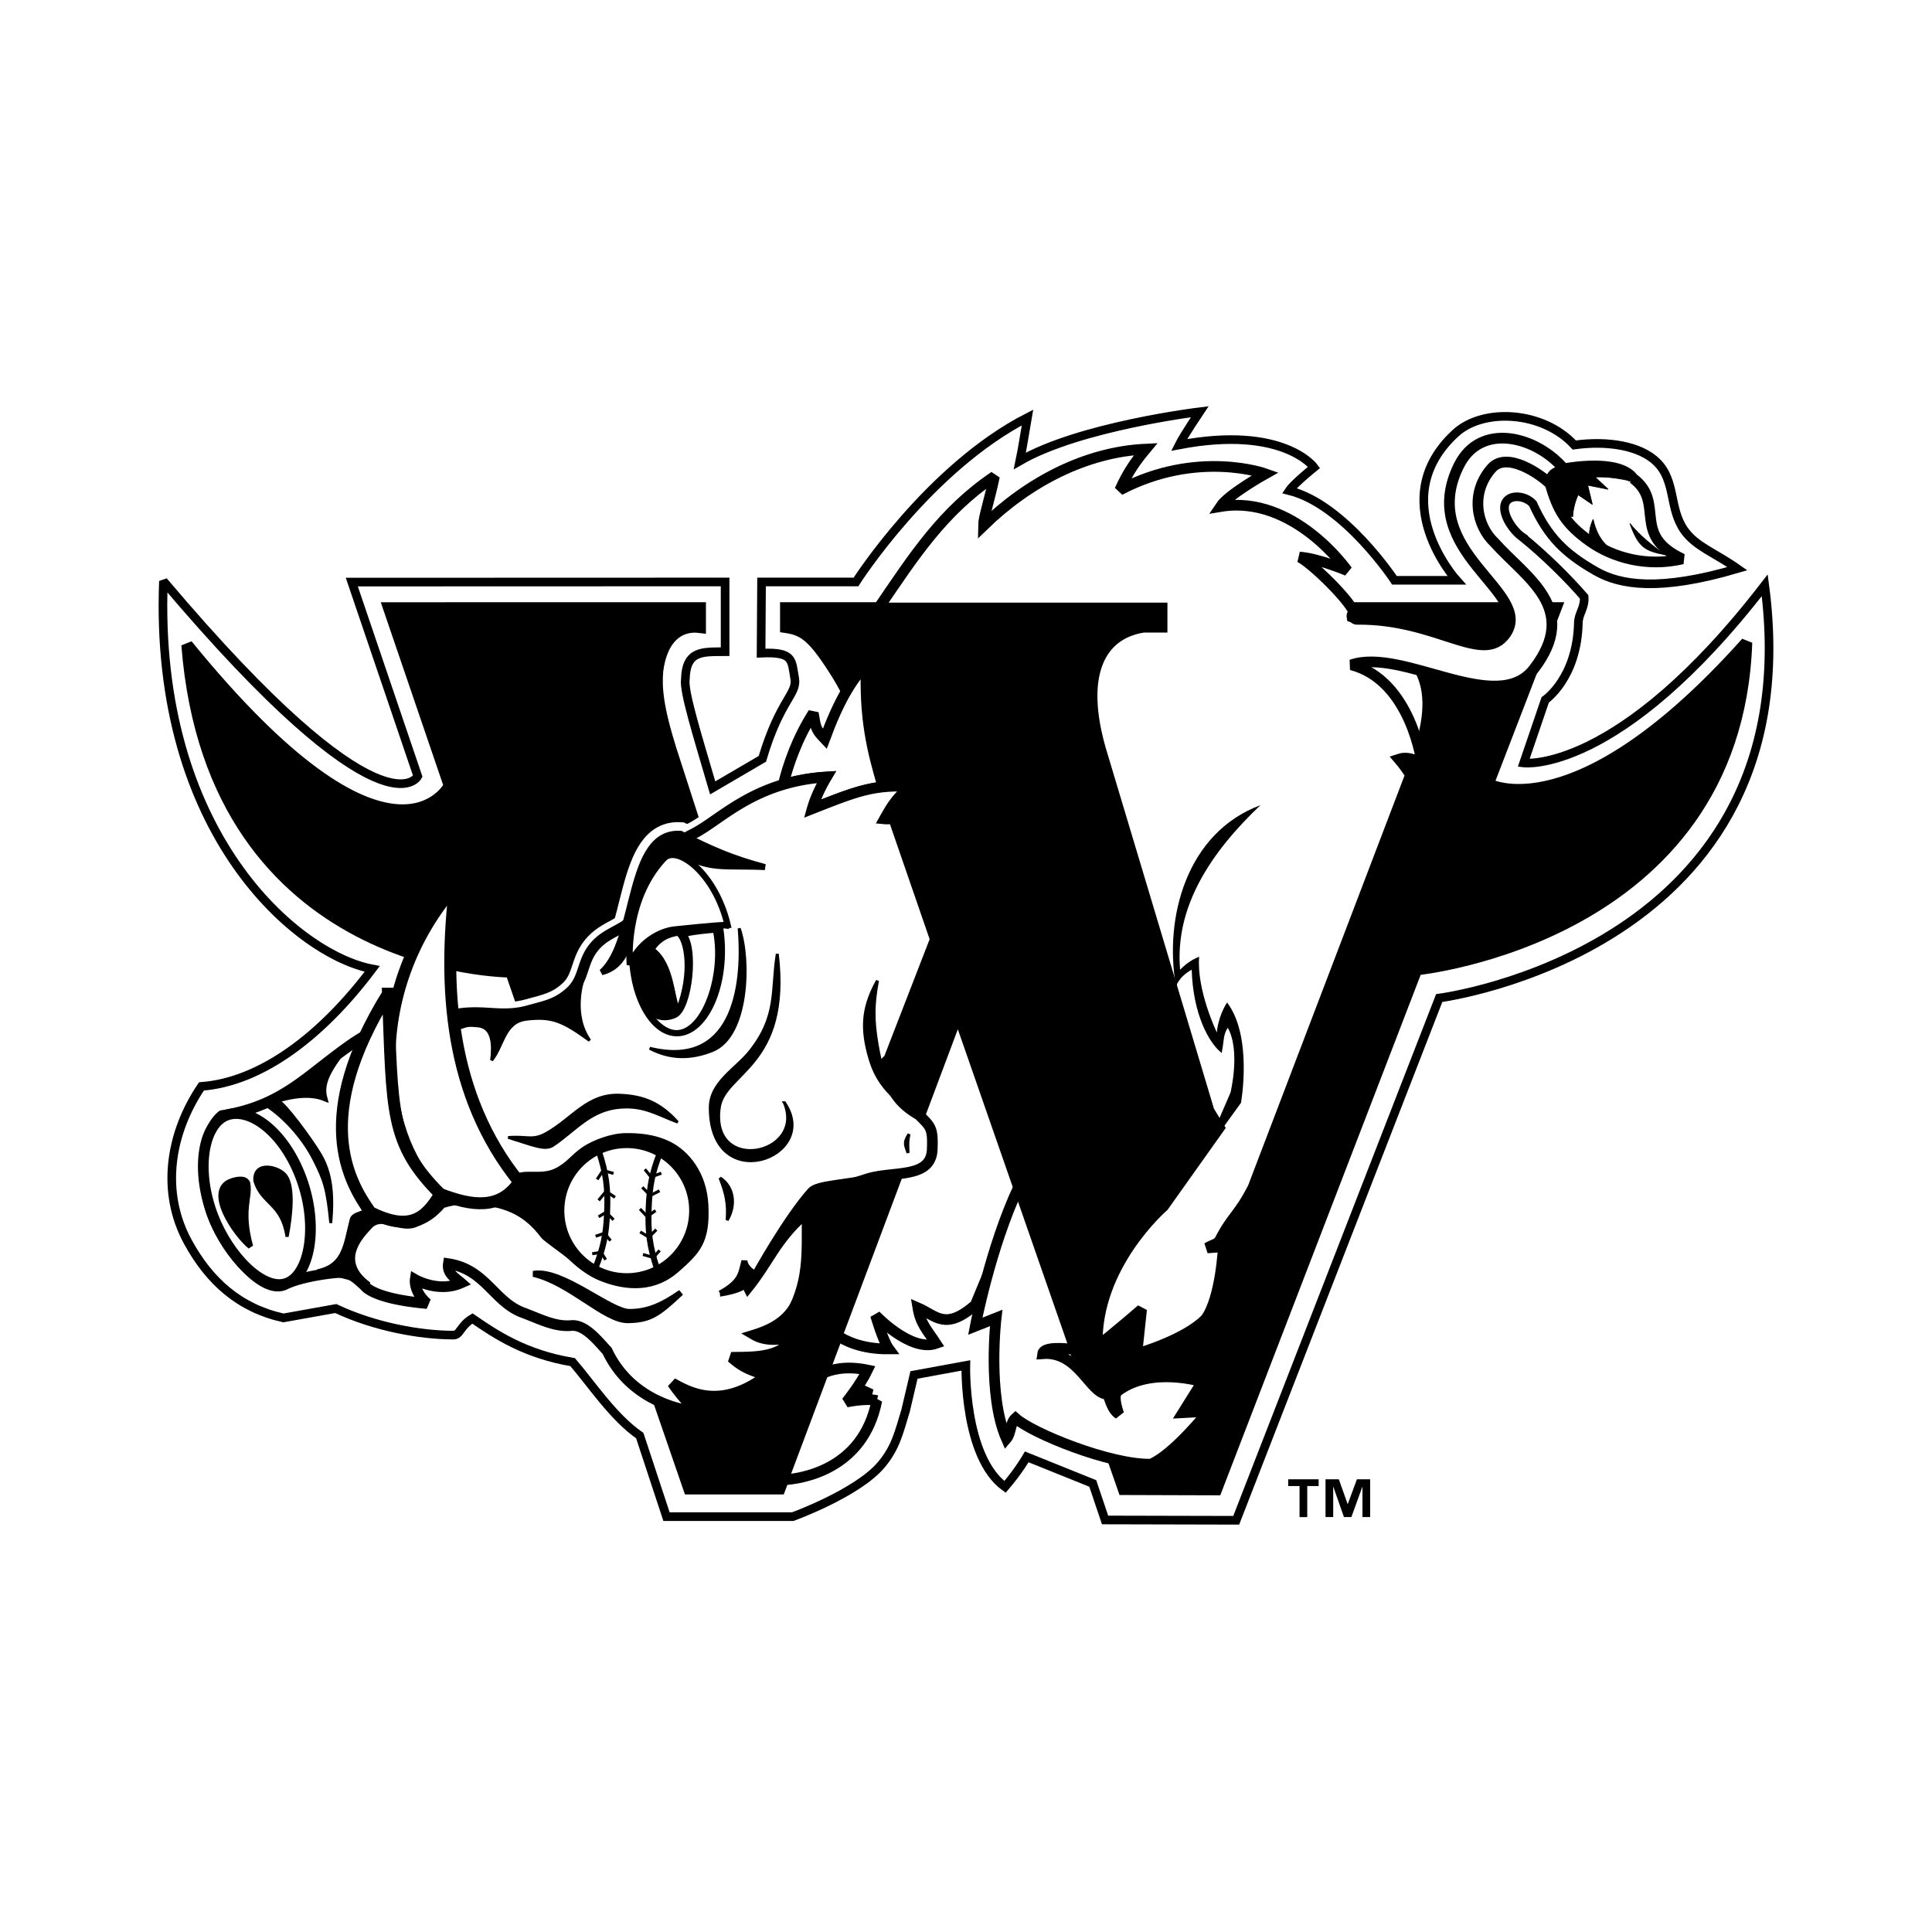 <svg xmlns="http://www.w3.org/2000/svg" width="2500" height="2500" viewBox="0 0 192.756 192.756"><path fill-rule="evenodd" clip-rule="evenodd" fill="#fff" d="M0 0h192.756v192.756H0V0z"/><path d="M151.893 53.591c-1.035-.691-2.402-2.778-1.496-3.689.576-.577 1.854-.385 2.531.346 1.486 3.272 3.139 4.937 6.281 6.736 2.414 1.383 6.312 2.057 14.133-.249-2.301-1.614-4.141-2.197-5.289-3.811-1.551-2.175-.832-4.892-2.729-6.793-1.654-1.657-4.922-2.194-8.256-1.733-3.156-3.413-9.086-3.718-11.846-1.182-7.197 6.614.1 14.68.1 14.68h-6.197s-4.977-7.564-10.498-8.948c.461-.691 2.48-2.32 2.48-2.32s-3.059-4.225-13.473-2.236c.461-.922 2.066-3.314 2.066-3.314s-11.969 1.447-17.949 4.905c.264-1.26.512-2.917.758-4.325-9.889 5.072-17.108 16.404-17.108 16.404H75.98l-.047 7.102c3.27-.143 3.022.686 3.353 2.508.288 1.583-1.487 2.154-3.223 8.037l-4.958 2.899c-1.612-5.513-2.905-9.63-2.728-10.853.083-2.899 1.728-2.714 3.967-2.734v-6.958l-37.244.012 6.581 19.373s-3.356 6.59-25.374-19.469C15.305 83.201 29.696 95.26 37.135 96.668c-5.041 6.711-11.075 11.268-17.035 11.723-3.177 4.693-4.069 10.545-1.352 15.52 2.155 3.943 5.151 6.609 9.531 7.578l5.219-.936c3.91 1.844 8.484 2.65 11.736 2.65.69 0 .662-.912 1.901-1.656 2.397 1.656 5.29 3.562 9.996 4.352 1.823 2.109 4.055 5.506 6.699 7.33l2.668 8.088h12.594s6.443-2.338 8.83-5.172c1.451-1.723 1.77-3.25 2.43-5.404l.836-3.561 5.173-.949s-.23 9.121 3.91 12.117c1.381-1.613 2.17-2.996 2.17-2.996l6.584 2.65 1.229 3.645 13.084.031 20.252-52.104s37.301-4.764 32.479-41.181c-14.6 18.937-24.051 17.729-24.051 17.729l2.148-6.296s3.191-2.171 3.307-7.705c.018-.905.662-1.491.578-2.568-1.571-1.823-3.912-4.144-6.158-5.962z" fill-rule="evenodd" clip-rule="evenodd" fill="#fff" stroke="#000" stroke-width=".862" stroke-miterlimit="2.613"/><path d="M131.561 148.264h-1.137v3.096h-.768v-3.096h-1.133v-.674h3.037v.674h.001zm5.14 3.091h-.768v-2.998h-.018l-1.088 2.998h-.742l-1.051-2.998h-.02v3.002h-.766v-3.77h1.328l.875 2.463h.018l.91-2.463h1.32v3.766h.002z" fill-rule="evenodd" clip-rule="evenodd"/><path d="M148.469 78.214l6.764-17.555h-25.021v1.92c.934 0 1.865-.137 2.799 0 8.656.823 10.922 5.212 8.656 12.207l-17.816 46.795-14.035-46.795c-2.131-7.406-.133-11.521 4.262-12.207h1.865v-1.92H78.4v1.92c1.864.274 2.797.96 5.194 4.801.933 1.509 2.132 3.978 3.33 7.406l6.394 18.928L82.33 122.51 66.927 74.787c-1.332-4.252-1.465-6.172-1.332-7.818.399-3.292 2.131-4.664 4.262-4.389v-1.92H38.791l6.056 17.74s-5.729 11.061-26.18-14.056c2.546 32.66 32.312 32.613 32.312 32.613l17.766 51.568 9.053.004.331-.881 3.988-10.633 1.417-3.779 12.047-32.115 6.289 18.068 10.232 29.395 9.25.029 19.979-51.881s31.877-3.145 32.918-32.623c-17.042 19.059-25.78 14.105-25.78 14.105z" fill-rule="evenodd" clip-rule="evenodd" stroke="#000" stroke-width="1.148" stroke-miterlimit="2.613"/><path d="M76.321 86.51c-4.054-.19-5.727.366-8.516-1.532-6.136 1.003-2.718 10.754-7.776 12.021 3.608-3.205 2.42-14.183 7.888-13.81 3.235 1.599 4.945 2.385 8.404 3.321z" fill-rule="evenodd" clip-rule="evenodd" stroke="#fff" stroke-width="2.312" stroke-miterlimit="2.613"/><path fill-rule="evenodd" clip-rule="evenodd" stroke="#000" stroke-width="1.059" stroke-miterlimit="2.613" d="M86.915 139.111l-2.231.774 1.045-1.321 1.186.547z"/><path d="M87.482 139.734c-1.061-.268-3.029.148-3.029.148s1.444-1.807 2.1-3.195c-2.256-.469-3.731-.008-4.435.328l-3.988 10.633c1.603-.089 7.969-.88 9.352-7.914zM83.535 133.236c.721.496 2.386 1.373 5.146 1.348-.582-.785-1.327-3.355-1.327-3.355s3.497 3.697 6.029 2.809c-.844-1.301-1.545-1.949-1.809-3.562 1.831.791 2.713 2.33 5.729-.273l4.568-11.012-6.289-18.068-12.047 32.113zM81.037 80.69c3.106-1.221 4.88-1.944 7.057-2.177-1.098-3.729-1.873-6.893-1.663-12.227-1.518 1.582-2.775 3.724-4.147 7.432-.89-.937-.89-1.063-1.141-2.575-1.642 2.567-2.524 5.196-2.997 7.128 1.264-.374 2.68-.65 4.304-.75-.447.746-1.079 1.977-1.413 3.169z" fill-rule="evenodd" clip-rule="evenodd" fill="#fff" stroke="#000" stroke-width="1.066" stroke-miterlimit="2.613"/><path d="M74.777 79.651c-2.439 1.288-4.136 2.812-5.68 3.578-1.399.693-1.999 1.463-2.975 2.685-1.358 1.698-1.413 3.314-2.417 5.029-1.128 1.927-3.061 1.842-4.463 3.579-1.241 1.537-.909 3.156-2.38 4.473-1.313 1.176-2.432 1.361-4.129 1.83-2.1.58-3.564.182-5.47.203" fill="none" stroke="#fff" stroke-width="2.312" stroke-miterlimit="2.613"/><path d="M91.673 111.223c-2.38-1.342-3.012-3.023-3.422-5.07.065-.143.215-.301.427-.471l4.64-11.967-4.17-12.082a2.766 2.766 0 0 1-.897.064l.017-.03c.169-.296.329-.582.504-.868.433-.709.97-1.424 2.044-2.342a17.121 17.121 0 0 0-2.724.057c-2.176.233-3.95.956-7.057 2.177.334-1.193.967-2.423 1.413-3.168-1.624.1-3.04.376-4.304.75-4.411 1.308-6.88 3.882-9.048 4.957-1.399.693-1.999 1.463-2.975 2.685-1.358 1.698-1.413 3.314-2.417 5.029-1.128 1.927-3.061 1.842-4.463 3.579-1.241 1.537-.909 3.156-2.38 4.473-1.313 1.176-2.432 1.361-4.129 1.83-2.576.711-4.194-.049-6.843.299-4.298.564-7.135.525-10.711 2.982-4.499 3.092-6.879 6.223-13.016 7.191-2.008 1.529-2.384 6.988-.595 10.811 1.515 3.236 4.834 7.047 6.88 6.039 1.625-.799 4.574-1.154 5.43-1.191 1.096-.049 1.662.588 2.491 1.309 0 0 .707 1.301 6.248 1.787-1.375-1.195-1.19-2.385-1.19-2.385s2.307 1.336 4.575.332c-.595-.521-1.414-.949-1.264-1.92 3.683.557 4.549 3.793 7.4 4.869 1.85.697 3.236 1.445 4.873 1.301 1.365-.121 2.679 1.576 3.57 2.535 2.678 5.666 8.843 6.037 8.843 6.037s-1.488-1.566-2.335-2.832c1.674.93 4.864 2.756 9.446-.779-2.351-.639-2.871-1.236-3.57-1.789 2.261-.043 5.096.109 6.286-2.127-1.124.369-2.761.594-3.979-.113 5.914-1.83 4.351-5.703 7.215-12.969.682-1.732 2.225-1.998 3.979-2.576 2.603-.857 6.434.037 6.545-2.982.08-2.13-.147-2.239-1.337-3.432z" fill-rule="evenodd" clip-rule="evenodd" fill="#fff" stroke="#000" stroke-width="1.066" stroke-miterlimit="2.613"/><path d="M62.887 94.873c0-4.624 2.081-8.372 4.649-8.372 2.567 0 4.648 3.749 4.648 8.372s-2.082 8.372-4.648 8.372c-2.568-.001-4.649-3.749-4.649-8.372z" fill-rule="evenodd" clip-rule="evenodd" stroke="#000" stroke-width=".298" stroke-miterlimit="2.613"/><path d="M63.4 96.268c1.942-2.492 4.21-3.051 7.885-3.354.826 4.068-.885 9.361-3.34 9.957-2.424.59-4.835-3.951-4.545-6.603z" fill-rule="evenodd" clip-rule="evenodd" fill="#fff" stroke="#000" stroke-width=".298" stroke-miterlimit="2.613"/><path d="M31.758 126.768c2.604-.596 2.641-2.646 3.273-5.066.159-.609.789-.592 1.338-.895 1.529.865 2.761 1.031 4.463.596 1.311-.334 2.063-.787 2.975-1.789l4.166-.148c1.108-.98 2.096-.883 3.236-1.98.885-.85 2.668-.049 4.166-.744 1.275-.594 1.692-1.416 2.863-2.197.965-.643 2.725-1.324 4.129-1.344 1.186-.018 2.864.055 4.463.855 1.785.895 3.53 2.994 3.696 6.141.197 3.75-.846 4.74-2.916 6.576-2.209 1.959-4.984 1.969-7.735.854-.929-.375-1.966-1.086-2.863-1.939-.788-.75-2.604-1.9-2.938-2.344-1.63-2.158-3.419-2.961-6.1-3.281-1.444-.172-2.32-.102-3.719.299-.886 1.002-1.574 1.473-2.826 1.938-1.633.607-3.282-1.135-4.463.146-.892.969-3.235 3.355-.111 5.629l-5.097-1.307z" fill-rule="evenodd" clip-rule="evenodd" stroke="#000" stroke-width=".298" stroke-miterlimit="2.613"/><path d="M56.006 120.787c0-3.613 2.921-6.541 6.525-6.541 3.604 0 6.525 2.928 6.525 6.541 0 3.611-2.921 6.539-6.525 6.539-3.604 0-6.525-2.928-6.525-6.539z" fill-rule="evenodd" clip-rule="evenodd" fill="#fff" stroke="#000" stroke-width=".596" stroke-miterlimit="2.613"/><path d="M59.753 114.867c.725 2.215.917 3.658.82 6.045-.091 2.238-.362 3.543-1.17 5.615m6.148.059c-.735-2.232-.929-3.68-.832-6.08.087-2.152.341-3.443 1.08-5.383" fill="none" stroke="#000" stroke-width=".596" stroke-miterlimit="2.613"/><path d="M59.575 117.672l.595-.895 1.042.299m-1.488 2.684l.744-.895.893.596m-1.637 1.939l.744-.447.744.746m-1.786 1.639l.893-.297.595.744m-1.829 1.303l.893-.148.446.744m5.39-.93l-.625.703-1.041-.297m1.335-2.478l-.744.746-.867-.521m1.529-2.13l-.827.604-.723-.768m1.951-1.808l-.914.465-.81-.812m1.902-1.409l-1.029.377-.611-.762" fill="none" stroke="#000" stroke-width=".298" stroke-miterlimit="2.613"/><path d="M45.408 88.408c-1.19 9.991-.595 20.877 6.396 29.524-1.934 2.834-4.76 2.387-7.884 1.193-5.653-4.473-8.331-19.385 1.488-30.717z" fill-rule="evenodd" clip-rule="evenodd" fill="#fff" stroke="#000" stroke-width="1.193" stroke-miterlimit="2.613"/><path d="M21.233 121.289c-1.778-4.668-.922-9.186 1.391-10.029s5.756 1.68 7.461 6.375.826 9.557-1.488 10.4c-2.313.844-5.802-2.646-7.364-6.746z" fill-rule="evenodd" clip-rule="evenodd" fill="#fff" stroke="#000" stroke-width="1.066" stroke-miterlimit="2.613"/><path d="M26.738 110.402c.855-.186.483-.447 1.041-.559.707.334 3.225 3.756 4.149 5.299 1.116 1.863 1.322 3.977 1.074 6.877-.331-3.396-.625-4.27-1.69-6.361-.893-1.752-2.491-3.803-4.574-5.256zM45.593 102.615l-.298-1.344c2.858.525 4.663.418 7.438-.447 2.289-.711 3.557-1.406 5.393-2.947 0 0-1.115 3.354.707 5.93-2.714-1.979-3.782-2.412-6.285-2.129-2.268.258-2.305 2.611-3.496 4.102.186-1.49.149-3.281-1.339-3.43-1.381-.139-1.078.037-2.12.265z" fill-rule="evenodd" clip-rule="evenodd" stroke="#000" stroke-width=".298" stroke-miterlimit="2.613"/><path d="M53.218 127.096c2.819-.525 7.653 3.799 9.587 3.799 1.934 0 3.421-.746 5.132-1.938-2.306 2.162-3.086 2.717-5.281 2.758-2.293.043-5.756-3.766-9.438-4.619zM71.848 129.061c2.066-1.16 2.066-1.863 2.419-3.262.149.895 1.078 1.271 1.078 1.271s3.105-5.607 5.511-8.283c.707-.785 3.378-.705 8.584-1.748-6.099 1.342-6.396 2.086-6.954 3.172-.781 1.598.335 8.459-4.128 11.402 2.231-3.615 1.897-6.639 1.934-10.178-2.827 2.537-3.347 4.549-5.691 7.424-.631-1.234.594-.32-2.753.202z" fill-rule="evenodd" clip-rule="evenodd" stroke="#000" stroke-width=".596" stroke-miterlimit="2.613"/><path d="M87.544 97.842c-.446 2.445-.454 3.922-.037 6.373.374 2.193.792 3.436 1.822 5.408-1.521-1.453-2.2-2.621-2.715-4.662-.683-2.717-.427-4.672.93-7.119zM73.747 92.62c1.083 3.043.944 10.755-2.678 12.19-2.146.85-4.182.854-6.248-.223 8.134 2.015 9.448-5.79 8.926-11.967zM71.841 117.525c1.411.932 1.577 2.754.707 4.209.126-1.703-.122-2.697-.707-4.209z" fill-rule="evenodd" clip-rule="evenodd" stroke="#000" stroke-width=".298" stroke-miterlimit="2.613"/><path d="M76.321 86.51c-4.054-.19-5.727.366-8.516-1.532-6.136 1.003-2.718 10.754-7.776 12.021 3.608-3.205 2.42-14.183 7.888-13.81 3.235 1.599 4.945 2.385 8.404 3.321z" fill-rule="evenodd" clip-rule="evenodd" stroke="#000" stroke-width=".596" stroke-miterlimit="2.613"/><path d="M68.056 93.071c1.451 1.302.707 7.564-.743 8.201-1.875.824-3.756-.637-4.054-4.514 1.785-3.281 4.797-3.687 4.797-3.687z" fill-rule="evenodd" clip-rule="evenodd" stroke="#000" stroke-width=".596" stroke-miterlimit="2.613"/><path d="M67.61 93.216c.818.597 1.376 3.84.038 7.344-.521-1.043-.521-4.398-2.455-5.853.67-1.006 1.525-1.341 2.417-1.491z" fill-rule="evenodd" clip-rule="evenodd" fill="#fff" stroke="#000" stroke-width=".298" stroke-miterlimit="2.613"/><path d="M26.44 110.178s6.512-3.889 7.87-5.5c-1.52 1.998-2.354 3.379-1.957 4.867-2.454-.969-5.913.633-5.913.633z" fill-rule="evenodd" clip-rule="evenodd" stroke="#000" stroke-width=".596" stroke-miterlimit="2.613"/><path d="M90.692 113.154c-.149.672-.135.939-.098 1.875-.222-.746-.498-.943.098-1.875z" fill-rule="evenodd" clip-rule="evenodd" stroke="#000" stroke-width=".298" stroke-miterlimit="2.613"/><path d="M25.437 117.828c-.159-2.061 2.423-1.445 3.086-.516.792 1.111.555 3.805.119 6.07-.515-3.374-2.493-3.212-3.205-5.554z" fill-rule="evenodd" clip-rule="evenodd" stroke="#000" stroke-width=".317" stroke-miterlimit="2.613"/><path d="M66.83 85.425c.818.597 4.761 1.566 5.727 7.083-1.524-.19-3.383.183-4.612.298-1.539.145-3.799 1.762-4.686 3.952 0 0-.967-7.157 3.571-11.333z" fill-rule="evenodd" clip-rule="evenodd" stroke="#000" stroke-width=".298" stroke-miterlimit="2.613"/><path d="M66.227 85.65c1.323-1.409 5.146 1.473 6.365 6.627-1.665.064-4.014.339-5.242.455-1.539.145-3.625 1.332-4.511 3.522 0 0-.593-6.364 3.388-10.604z" fill-rule="evenodd" clip-rule="evenodd" fill="#fff" stroke="#000" stroke-width=".629" stroke-miterlimit="2.613"/><path d="M38.713 99.145c.446 11.779.149 14.91 5.207 19.98-1.487 2.535-3.124 3.729-6.955 1.83-2.268-3.172-5.839-9.584 1.748-21.81z" fill-rule="evenodd" clip-rule="evenodd" fill="#fff" stroke="#000" stroke-width="1.193" stroke-miterlimit="2.613"/><path d="M162.945 47.736c-1.494-2.043-6.92-.962-6.92-.962-2.723-3.224-8.295-4.723-10.475-.324-4.273 8.62 7.541 12.601 4.688 16.756-2.223 3.236-6.773-1.483-14.791-1.416-.234.039-.326-.151-.559-.232-.021-.118-.037-.265.197-.396-.219-1.112-4.332-5.119-5.436-5.585 1.902.136 4.768 1.354 4.768 1.354s-5.312-7.62-12.65-6.394c.805-1.217 4.484-3.27 4.484-3.27s-6.795-2.452-14.529 1.626c.789-1.767 1.615-2.926 2.582-4.086-5.992.281-11.699 3.278-16.184 7.638.01-.844.588-2.501 1.098-4.914-5.183 3.49-8.064 8.001-11.564 13.129h28.287v1.92h-1.865c-4.395.686-6.393 4.801-4.262 12.207l10.816 36.061c.658 1.064 1.025 1.664 1.025 1.664l-5.572 7.842s-6.885 5.936-6.602 13.963c2.379-1.906 4.416-3.678 4.416-3.678l-.475 4.428s4.824-1.361 6.873-3.482c1.521-2.07 1.756-7.203 1.756-7.203l-1.607.123c.545-.34 1.043-.363 1.27-.805 1.223-2.383 1.879-2.434 3.305-5.227l15.707-41.169c-.357-.546-.75-1.09-1.156-1.565 1.223-.408 2.311.545 2.311.545s-1.02-8.378-7.057-9.953c5.154-1.762 14.531 5.186 18.201.417 4.652-6.046-.762-9.085-3.926-12.622-1.783-1.682-2.461-4.952-.277-7.412 1.529-1.723 4.883.614 5.834 1.567.748 2.606 1.533 3.985 3.951 5.713 2.301 1.644 5.697 2.597 9.242 1.771-5.169-2.408-1.642-5.577-4.904-8.029z" fill-rule="evenodd" clip-rule="evenodd" fill="#fff" stroke="#000" stroke-width="1.066" stroke-miterlimit="2.613"/><path fill-rule="evenodd" clip-rule="evenodd" stroke="#000" stroke-width=".272" stroke-miterlimit="2.613" d="M109.117 135.332l3.947-1.156.272-2.522-4.219 3.678z"/><path d="M125.756 80.333c-4.961 4.7-8.562 10.149-8.018 16.415.408-.409 1.018-.954 1.902-1.294-.271 3.339 1.766 7.56 1.766 7.56s.068-1.498 1.02-2.996c2.582 3.406 1.387 10.01 1.387 10.01l-2.855 3.951.545-2.043 1.264-2.928s1.02-4.154-.271-6.471c-.477.75-.34 1.158-.611 2.521-1.291-1.021-2.855-3.883-2.99-8.311-1.359.748-1.562 1.703-1.562 1.703-1.228-6.946 1.085-15.392 8.423-18.117z" fill-rule="evenodd" clip-rule="evenodd"/><path d="M162.617 52.223c.871 2.46 1.551 2.733 3.533 3.133 0 0-2.254-1.49-3.533-3.133zM162.752 47.999c-2.252-.536-3.611-.399-3.611-.399l1.303 1.217-2.041-.409.465 1.916-1.414-.962s-.486.962-.545 2.18c-1.438-.127-2.117-1.762-2.582-3.542-.201-.776.617-1.436 1.416-1.489 2.038-.137 5.437-.547 7.009 1.488zM160.635 54.683s-1.223-.681-1.688-2.869c-.623 1.371-.271 2.043-.271 2.043l1.959.826z" fill-rule="evenodd" clip-rule="evenodd" stroke="#000" stroke-width=".069" stroke-miterlimit="2.613"/><path fill-rule="evenodd" clip-rule="evenodd" stroke="#000" stroke-width=".257" stroke-miterlimit="2.613" d="M121.045 140.371l-1.359-.887.543-1.632-2.678 3.511 3.494-.992z"/><path d="M50.689 113.484c1.993-.172 2.427.396 3.923-.473 2.565-1.488 4.031-3.865 7.19-3.752 2.496.088 4.131.85 5.807 2.707-2.194-.85-3.391-1.652-5.671-1.49-3.011.217-4.49 2.266-6.752 3.791-.812.549-1.964-.007-4.497-.783z" fill-rule="evenodd" clip-rule="evenodd" stroke="#000" stroke-width=".27" stroke-miterlimit="2.613"/><path d="M78.268 110.029c3.69 5.434-7.401 9.461-7.401.488 0-2.545 2.568-3.846 3.98-5.633 2.827-3.578 2.122-6.105 2.704-9.708 1.322 11.184-5.308 11.795-5.792 15.34-.917 6.718 8.666 4.734 6.509-.487z" fill-rule="evenodd" clip-rule="evenodd" stroke="#000" stroke-width=".298" stroke-miterlimit="2.613"/><path d="M24.705 118.137c.242 1.344-.723 2.586.276 6.217-1.55-1.281-4.444-5.564-1.929-6.494.613-.227 1.537-.37 1.653.277z" fill-rule="evenodd" clip-rule="evenodd" stroke="#000" stroke-width=".552" stroke-miterlimit="2.613"/><path d="M118.016 140.945l1.93-3.082s-5.066-1.574-8.381.891c-.555.316-.182 1.643.059 2.328-.844-.549-.965-2.055-1.205-1.986-1.688-.113-2.834-4.314-6.393-4.039.094-.73 2.227-.545 3.24-.416l-5.639-16.199c-2.834 6.031-4.324 13.875-4.324 13.875l2.08-.822s-.902 7.67 1.027 12.053c.475-.549.361-1.574.902-2.055 1.689 1.508 9.406 4.658 13.508 4.588 2.291-.959 5.727-5.271 5.727-5.271l-2.531.135z" fill-rule="evenodd" clip-rule="evenodd" fill="#fff" stroke="#000" stroke-width="1.066" stroke-miterlimit="2.613"/></svg>